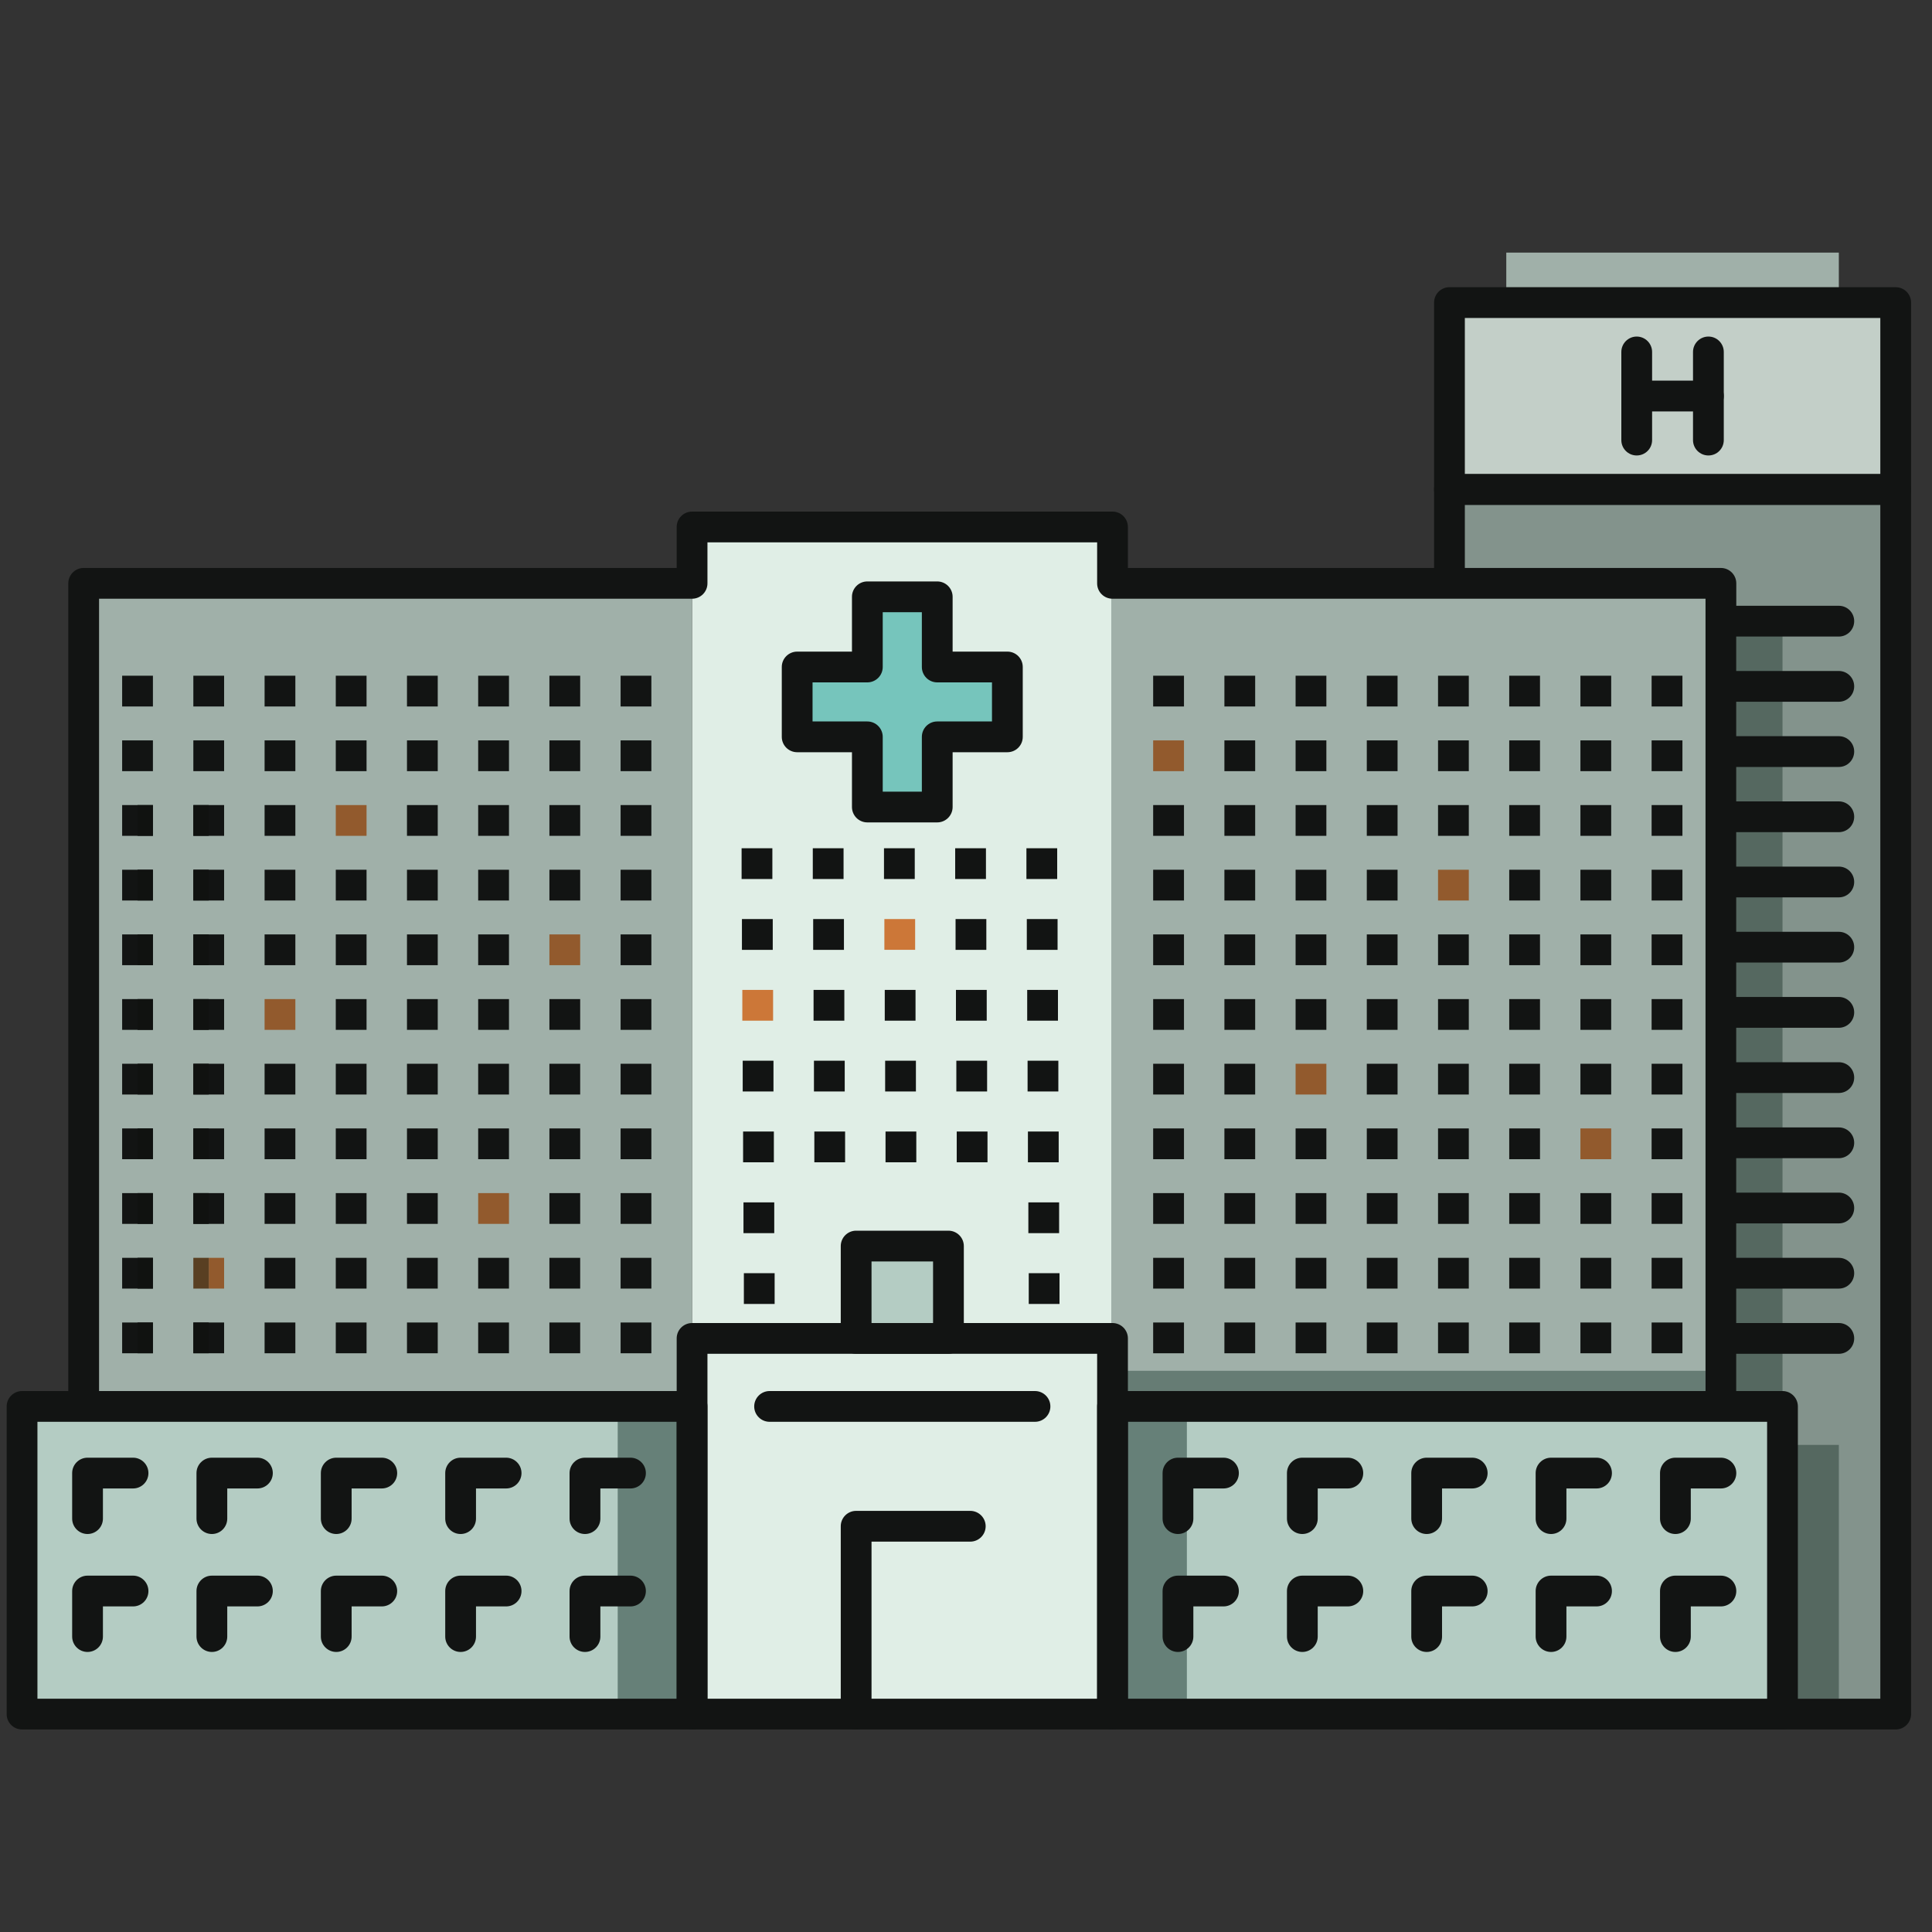 <?xml version="1.0" encoding="UTF-8"?>
<svg width="40px" height="40px" viewBox="0 0 40 40" version="1.1" xmlns="http://www.w3.org/2000/svg" xmlns:xlink="http://www.w3.org/1999/xlink">
    <rect x="0" y="0" width="40" height="40" fill="#333333" stroke="none"/>
    <title>Hospitales_40x40</title>
    <g id="Hospitales_40x40" stroke="none" stroke-width="1" fill="none" fill-rule="evenodd">
        <g id="shutterstock_795282112-(1)" transform="translate(-2, 3)">
            <polygon id="Fill-50" fill="#83938C" points="32.009 32.489 41.248 32.489 41.248 7.134 32.009 7.134"></polygon>
            <polygon id="Fill-51" fill="#C3CFC8" points="32.091 7.134 41.248 7.134 41.248 3.265 32.091 3.265"></polygon>
            <polygon id="Fill-52" fill="#A0B0A9" points="33.186 3.265 40.071 3.265 40.071 2.23 33.186 2.23"></polygon>
            <polygon id="Fill-53" fill="#556860" points="38.905 32.17 40.071 32.17 40.071 26.915 38.905 26.915"></polygon>
            <polygon id="Fill-54" fill="#556860" points="37.948 26.119 38.905 26.119 38.905 9.86 37.948 9.86"></polygon>
            <path d="M32.328,32.17 L40.93,32.17 L40.93,7.452 L32.328,7.452 L32.328,32.17 Z M41.248,32.807 L32.009,32.807 C31.833,32.807 31.691,32.665 31.691,32.489 L31.691,7.134 C31.691,6.958 31.833,6.815 32.009,6.815 L41.248,6.815 C41.424,6.815 41.567,6.958 41.567,7.134 L41.567,32.489 C41.567,32.665 41.424,32.807 41.248,32.807 L41.248,32.807 Z" id="Fill-55" fill="#121413"></path>
            <path d="M32.328,6.815 L40.93,6.815 L40.93,3.583 L32.328,3.583 L32.328,6.815 Z M41.248,7.452 L32.009,7.452 C31.833,7.452 31.691,7.309 31.691,7.134 L31.691,3.265 C31.691,3.089 31.833,2.946 32.009,2.946 L41.248,2.946 C41.424,2.946 41.567,3.089 41.567,3.265 L41.567,7.134 C41.567,7.309 41.424,7.452 41.248,7.452 L41.248,7.452 Z" id="Fill-56" fill="#121413"></path>
            <path d="M35.886,6.43 C35.711,6.43 35.568,6.288 35.568,6.112 L35.568,4.287 C35.568,4.111 35.711,3.968 35.886,3.968 C36.062,3.968 36.205,4.111 36.205,4.287 L36.205,6.112 C36.205,6.288 36.062,6.43 35.886,6.43" id="Fill-58" fill="#121413"></path>
            <path d="M37.371,6.43 C37.195,6.43 37.052,6.288 37.052,6.112 L37.052,4.287 C37.052,4.111 37.195,3.968 37.371,3.968 C37.547,3.968 37.689,4.111 37.689,4.287 L37.689,6.112 C37.689,6.288 37.547,6.43 37.371,6.43" id="Fill-59" fill="#121413"></path>
            <path d="M37.371,5.518 L35.886,5.518 C35.711,5.518 35.568,5.375 35.568,5.199 C35.568,5.023 35.711,4.881 35.886,4.881 L37.371,4.881 C37.547,4.881 37.689,5.023 37.689,5.199 C37.689,5.375 37.547,5.518 37.371,5.518" id="Fill-60" fill="#121413"></path>
            <path d="M40.071,25.029 L37.605,25.029 C37.429,25.029 37.286,24.886 37.286,24.71 C37.286,24.534 37.429,24.392 37.605,24.392 L40.071,24.392 C40.247,24.392 40.389,24.534 40.389,24.71 C40.389,24.886 40.247,25.029 40.071,25.029" id="Fill-61" fill="#121413"></path>
            <path d="M40.071,23.679 L37.605,23.679 C37.429,23.679 37.286,23.536 37.286,23.36 C37.286,23.184 37.429,23.042 37.605,23.042 L40.071,23.042 C40.247,23.042 40.389,23.184 40.389,23.36 C40.389,23.536 40.247,23.679 40.071,23.679" id="Fill-62" fill="#121413"></path>
            <path d="M40.071,22.329 L37.605,22.329 C37.429,22.329 37.286,22.186 37.286,22.01 C37.286,21.834 37.429,21.692 37.605,21.692 L40.071,21.692 C40.247,21.692 40.389,21.834 40.389,22.01 C40.389,22.186 40.247,22.329 40.071,22.329" id="Fill-63" fill="#121413"></path>
            <path d="M40.071,20.979 L37.605,20.979 C37.429,20.979 37.286,20.836 37.286,20.66 C37.286,20.484 37.429,20.342 37.605,20.342 L40.071,20.342 C40.247,20.342 40.389,20.484 40.389,20.66 C40.389,20.836 40.247,20.979 40.071,20.979" id="Fill-64" fill="#121413"></path>
            <path d="M40.071,19.629 L37.605,19.629 C37.429,19.629 37.286,19.486 37.286,19.31 C37.286,19.134 37.429,18.992 37.605,18.992 L40.071,18.992 C40.247,18.992 40.389,19.134 40.389,19.31 C40.389,19.486 40.247,19.629 40.071,19.629" id="Fill-65" fill="#121413"></path>
            <path d="M40.071,18.279 L37.605,18.279 C37.429,18.279 37.286,18.136 37.286,17.96 C37.286,17.784 37.429,17.641 37.605,17.641 L40.071,17.641 C40.247,17.641 40.389,17.784 40.389,17.96 C40.389,18.136 40.247,18.279 40.071,18.279" id="Fill-66" fill="#121413"></path>
            <path d="M40.071,16.929 L37.605,16.929 C37.429,16.929 37.286,16.786 37.286,16.61 C37.286,16.434 37.429,16.292 37.605,16.292 L40.071,16.292 C40.247,16.292 40.389,16.434 40.389,16.61 C40.389,16.786 40.247,16.929 40.071,16.929" id="Fill-67" fill="#121413"></path>
            <path d="M40.071,15.579 L37.605,15.579 C37.429,15.579 37.286,15.436 37.286,15.26 C37.286,15.084 37.429,14.942 37.605,14.942 L40.071,14.942 C40.247,14.942 40.389,15.084 40.389,15.26 C40.389,15.436 40.247,15.579 40.071,15.579" id="Fill-68" fill="#121413"></path>
            <path d="M40.071,14.229 L37.605,14.229 C37.429,14.229 37.286,14.086 37.286,13.91 C37.286,13.734 37.429,13.592 37.605,13.592 L40.071,13.592 C40.247,13.592 40.389,13.734 40.389,13.91 C40.389,14.086 40.247,14.229 40.071,14.229" id="Fill-69" fill="#121413"></path>
            <path d="M40.071,12.879 L37.605,12.879 C37.429,12.879 37.286,12.736 37.286,12.56 C37.286,12.384 37.429,12.242 37.605,12.242 L40.071,12.242 C40.247,12.242 40.389,12.384 40.389,12.56 C40.389,12.736 40.247,12.879 40.071,12.879" id="Fill-70" fill="#121413"></path>
            <path d="M40.071,11.529 L37.605,11.529 C37.429,11.529 37.286,11.386 37.286,11.21 C37.286,11.034 37.429,10.892 37.605,10.892 L40.071,10.892 C40.247,10.892 40.389,11.034 40.389,11.21 C40.389,11.386 40.247,11.529 40.071,11.529" id="Fill-71" fill="#121413"></path>
            <path d="M40.071,10.179 L37.605,10.179 C37.429,10.179 37.286,10.036 37.286,9.86 C37.286,9.684 37.429,9.542 37.605,9.542 L40.071,9.542 C40.247,9.542 40.389,9.684 40.389,9.86 C40.389,10.036 40.247,10.179 40.071,10.179" id="Fill-72" fill="#121413"></path>
            <polygon id="Fill-73" fill="#E0EEE6" points="16.328 24.71 25.033 24.71 25.033 7.911 16.328 7.911"></polygon>
            <polygon id="Fill-74" fill="#A0B0A9" points="3.732 26.119 16.329 26.119 16.329 9.078 3.732 9.078"></polygon>
            <polygon id="Fill-75" fill="#A0B0A9" points="25.008 26.012 37.605 26.012 37.605 8.972 25.008 8.972"></polygon>
            <polygon id="Fill-76" fill="#121413" points="4.529 11.627 5.166 11.627 5.166 10.99 4.529 10.99"></polygon>
            <polygon id="Fill-77" fill="#121413" points="6.003 11.627 6.64 11.627 6.64 10.99 6.003 10.99"></polygon>
            <polygon id="Fill-78" fill="#121413" points="7.478 11.627 8.115 11.627 8.115 10.99 7.478 10.99"></polygon>
            <polygon id="Fill-79" fill="#121413" points="8.952 11.627 9.589 11.627 9.589 10.99 8.952 10.99"></polygon>
            <polygon id="Fill-80" fill="#121413" points="10.426 11.627 11.063 11.627 11.063 10.99 10.426 10.99"></polygon>
            <polygon id="Fill-81" fill="#121413" points="11.9 11.627 12.538 11.627 12.538 10.99 11.9 10.99"></polygon>
            <polygon id="Fill-82" fill="#121413" points="13.375 11.627 14.012 11.627 14.012 10.99 13.375 10.99"></polygon>
            <polygon id="Fill-83" fill="#121413" points="14.849 11.627 15.486 11.627 15.486 10.99 14.849 10.99"></polygon>
            <polygon id="Fill-84" fill="#121413" points="4.529 12.966 5.166 12.966 5.166 12.329 4.529 12.329"></polygon>
            <polygon id="Fill-85" fill="#121413" points="6.003 12.966 6.64 12.966 6.64 12.329 6.003 12.329"></polygon>
            <polygon id="Fill-86" fill="#121413" points="7.478 12.966 8.115 12.966 8.115 12.329 7.478 12.329"></polygon>
            <polygon id="Fill-87" fill="#121413" points="8.952 12.966 9.589 12.966 9.589 12.329 8.952 12.329"></polygon>
            <polygon id="Fill-88" fill="#121413" points="10.426 12.966 11.063 12.966 11.063 12.329 10.426 12.329"></polygon>
            <polygon id="Fill-89" fill="#121413" points="11.9 12.966 12.538 12.966 12.538 12.329 11.9 12.329"></polygon>
            <polygon id="Fill-90" fill="#121413" points="13.375 12.966 14.012 12.966 14.012 12.329 13.375 12.329"></polygon>
            <polygon id="Fill-91" fill="#121413" points="14.849 12.966 15.486 12.966 15.486 12.329 14.849 12.329"></polygon>
            <polygon id="Fill-92" fill="#121413" points="4.529 14.305 5.166 14.305 5.166 13.668 4.529 13.668"></polygon>
            <polygon id="Fill-93" fill="#121413" points="6.003 14.305 6.64 14.305 6.64 13.668 6.003 13.668"></polygon>
            <polygon id="Fill-94" fill="#121413" points="7.478 14.305 8.115 14.305 8.115 13.668 7.478 13.668"></polygon>
            <polygon id="Fill-95" fill="#925A2D" points="8.952 14.305 9.589 14.305 9.589 13.668 8.952 13.668"></polygon>
            <polygon id="Fill-96" fill="#121413" points="10.426 14.305 11.063 14.305 11.063 13.668 10.426 13.668"></polygon>
            <polygon id="Fill-97" fill="#121413" points="11.9 14.305 12.538 14.305 12.538 13.668 11.9 13.668"></polygon>
            <polygon id="Fill-98" fill="#121413" points="13.375 14.305 14.012 14.305 14.012 13.668 13.375 13.668"></polygon>
            <polygon id="Fill-99" fill="#121413" points="14.849 14.305 15.486 14.305 15.486 13.668 14.849 13.668"></polygon>
            <polygon id="Fill-100" fill="#121413" points="4.529 15.644 5.166 15.644 5.166 15.007 4.529 15.007"></polygon>
            <polygon id="Fill-101" fill="#121413" points="6.003 15.644 6.64 15.644 6.64 15.007 6.003 15.007"></polygon>
            <polygon id="Fill-102" fill="#121413" points="7.478 15.644 8.115 15.644 8.115 15.007 7.478 15.007"></polygon>
            <polygon id="Fill-103" fill="#121413" points="8.952 15.644 9.589 15.644 9.589 15.007 8.952 15.007"></polygon>
            <polygon id="Fill-104" fill="#121413" points="10.426 15.644 11.063 15.644 11.063 15.007 10.426 15.007"></polygon>
            <polygon id="Fill-105" fill="#121413" points="11.9 15.644 12.538 15.644 12.538 15.007 11.9 15.007"></polygon>
            <polygon id="Fill-106" fill="#121413" points="13.375 15.644 14.012 15.644 14.012 15.007 13.375 15.007"></polygon>
            <polygon id="Fill-107" fill="#121413" points="14.849 15.644 15.486 15.644 15.486 15.007 14.849 15.007"></polygon>
            <polygon id="Fill-108" fill="#121413" points="4.529 16.983 5.166 16.983 5.166 16.346 4.529 16.346"></polygon>
            <polygon id="Fill-109" fill="#121413" points="6.003 16.983 6.64 16.983 6.64 16.346 6.003 16.346"></polygon>
            <polygon id="Fill-110" fill="#121413" points="7.478 16.983 8.115 16.983 8.115 16.346 7.478 16.346"></polygon>
            <polygon id="Fill-111" fill="#121413" points="8.952 16.983 9.589 16.983 9.589 16.346 8.952 16.346"></polygon>
            <polygon id="Fill-112" fill="#121413" points="10.426 16.983 11.063 16.983 11.063 16.346 10.426 16.346"></polygon>
            <polygon id="Fill-113" fill="#121413" points="11.9 16.983 12.538 16.983 12.538 16.346 11.9 16.346"></polygon>
            <polygon id="Fill-114" fill="#925A2D" points="13.375 16.983 14.012 16.983 14.012 16.346 13.375 16.346"></polygon>
            <polygon id="Fill-115" fill="#121413" points="14.849 16.983 15.486 16.983 15.486 16.346 14.849 16.346"></polygon>
            <polygon id="Fill-116" fill="#121413" points="4.529 18.322 5.166 18.322 5.166 17.685 4.529 17.685"></polygon>
            <polygon id="Fill-117" fill="#121413" points="6.003 18.322 6.64 18.322 6.64 17.685 6.003 17.685"></polygon>
            <polygon id="Fill-118" fill="#925A2D" points="7.478 18.322 8.115 18.322 8.115 17.685 7.478 17.685"></polygon>
            <polygon id="Fill-119" fill="#121413" points="8.952 18.322 9.589 18.322 9.589 17.685 8.952 17.685"></polygon>
            <polygon id="Fill-120" fill="#121413" points="10.426 18.322 11.063 18.322 11.063 17.685 10.426 17.685"></polygon>
            <polygon id="Fill-121" fill="#121413" points="11.9 18.322 12.538 18.322 12.538 17.685 11.9 17.685"></polygon>
            <polygon id="Fill-122" fill="#121413" points="13.375 18.322 14.012 18.322 14.012 17.685 13.375 17.685"></polygon>
            <polygon id="Fill-123" fill="#121413" points="14.849 18.322 15.486 18.322 15.486 17.685 14.849 17.685"></polygon>
            <polygon id="Fill-124" fill="#121413" points="4.529 19.661 5.166 19.661 5.166 19.024 4.529 19.024"></polygon>
            <polygon id="Fill-125" fill="#121413" points="6.003 19.661 6.64 19.661 6.64 19.024 6.003 19.024"></polygon>
            <polygon id="Fill-126" fill="#121413" points="7.478 19.661 8.115 19.661 8.115 19.024 7.478 19.024"></polygon>
            <polygon id="Fill-127" fill="#121413" points="8.952 19.661 9.589 19.661 9.589 19.024 8.952 19.024"></polygon>
            <polygon id="Fill-128" fill="#121413" points="10.426 19.661 11.063 19.661 11.063 19.024 10.426 19.024"></polygon>
            <polygon id="Fill-129" fill="#121413" points="11.9 19.661 12.538 19.661 12.538 19.024 11.9 19.024"></polygon>
            <polygon id="Fill-130" fill="#121413" points="13.375 19.661 14.012 19.661 14.012 19.024 13.375 19.024"></polygon>
            <polygon id="Fill-131" fill="#121413" points="14.849 19.661 15.486 19.661 15.486 19.024 14.849 19.024"></polygon>
            <polygon id="Fill-132" fill="#121413" points="4.529 21 5.166 21 5.166 20.363 4.529 20.363"></polygon>
            <polygon id="Fill-133" fill="#121413" points="6.003 21 6.64 21 6.64 20.363 6.003 20.363"></polygon>
            <polygon id="Fill-134" fill="#121413" points="7.478 21 8.115 21 8.115 20.363 7.478 20.363"></polygon>
            <polygon id="Fill-135" fill="#121413" points="8.952 21 9.589 21 9.589 20.363 8.952 20.363"></polygon>
            <polygon id="Fill-136" fill="#121413" points="10.426 21 11.063 21 11.063 20.363 10.426 20.363"></polygon>
            <polygon id="Fill-137" fill="#121413" points="11.9 21 12.538 21 12.538 20.363 11.9 20.363"></polygon>
            <polygon id="Fill-138" fill="#121413" points="13.375 21 14.012 21 14.012 20.363 13.375 20.363"></polygon>
            <polygon id="Fill-139" fill="#121413" points="14.849 21 15.486 21 15.486 20.363 14.849 20.363"></polygon>
            <polygon id="Fill-140" fill="#121413" points="4.529 22.339 5.166 22.339 5.166 21.702 4.529 21.702"></polygon>
            <polygon id="Fill-141" fill="#121413" points="6.003 22.339 6.64 22.339 6.64 21.702 6.003 21.702"></polygon>
            <polygon id="Fill-142" fill="#121413" points="7.478 22.339 8.115 22.339 8.115 21.702 7.478 21.702"></polygon>
            <polygon id="Fill-143" fill="#121413" points="8.952 22.339 9.589 22.339 9.589 21.702 8.952 21.702"></polygon>
            <polygon id="Fill-144" fill="#121413" points="10.426 22.339 11.063 22.339 11.063 21.702 10.426 21.702"></polygon>
            <polygon id="Fill-145" fill="#925A2D" points="11.9 22.339 12.538 22.339 12.538 21.702 11.9 21.702"></polygon>
            <polygon id="Fill-146" fill="#121413" points="13.375 22.339 14.012 22.339 14.012 21.702 13.375 21.702"></polygon>
            <polygon id="Fill-147" fill="#121413" points="14.849 22.339 15.486 22.339 15.486 21.702 14.849 21.702"></polygon>
            <polygon id="Fill-148" fill="#121413" points="4.529 23.679 5.166 23.679 5.166 23.042 4.529 23.042"></polygon>
            <polygon id="Fill-149" fill="#925A2D" points="6.322 23.679 6.64 23.679 6.64 23.042 6.322 23.042"></polygon>
            <polygon id="Fill-150" fill="#121413" points="7.478 23.679 8.115 23.679 8.115 23.042 7.478 23.042"></polygon>
            <polygon id="Fill-151" fill="#121413" points="8.952 23.679 9.589 23.679 9.589 23.042 8.952 23.042"></polygon>
            <polygon id="Fill-152" fill="#121413" points="10.426 23.679 11.063 23.679 11.063 23.042 10.426 23.042"></polygon>
            <polygon id="Fill-153" fill="#121413" points="11.9 23.679 12.538 23.679 12.538 23.042 11.9 23.042"></polygon>
            <polygon id="Fill-154" fill="#121413" points="13.375 23.679 14.012 23.679 14.012 23.042 13.375 23.042"></polygon>
            <polygon id="Fill-155" fill="#121413" points="14.849 23.679 15.486 23.679 15.486 23.042 14.849 23.042"></polygon>
            <polygon id="Fill-156" fill="#121413" points="4.529 25.018 5.166 25.018 5.166 24.381 4.529 24.381"></polygon>
            <polygon id="Fill-157" fill="#121413" points="6.003 25.018 6.64 25.018 6.64 24.381 6.003 24.381"></polygon>
            <polygon id="Fill-158" fill="#121413" points="7.478 25.018 8.115 25.018 8.115 24.381 7.478 24.381"></polygon>
            <polygon id="Fill-159" fill="#121413" points="8.952 25.018 9.589 25.018 9.589 24.381 8.952 24.381"></polygon>
            <polygon id="Fill-160" fill="#121413" points="10.426 25.018 11.063 25.018 11.063 24.381 10.426 24.381"></polygon>
            <polygon id="Fill-161" fill="#121413" points="11.9 25.018 12.538 25.018 12.538 24.381 11.9 24.381"></polygon>
            <polygon id="Fill-162" fill="#121413" points="13.375 25.018 14.012 25.018 14.012 24.381 13.375 24.381"></polygon>
            <polygon id="Fill-163" fill="#121413" points="14.849 25.018 15.486 25.018 15.486 24.381 14.849 24.381"></polygon>
            <polygon id="Fill-164" fill="#121413" points="17.401 23.997 18.038 23.997 18.038 23.36 17.401 23.36"></polygon>
            <polygon id="Fill-165" fill="#121413" points="23.299 23.997 23.936 23.997 23.936 23.36 23.299 23.36"></polygon>
            <polygon id="Fill-166" fill="#121413" points="17.393 22.531 18.03 22.531 18.03 21.894 17.393 21.894"></polygon>
            <polygon id="Fill-167" fill="#121413" points="23.291 22.531 23.928 22.531 23.928 21.894 23.291 21.894"></polygon>
            <polygon id="Fill-168" fill="#121413" points="17.385 21.064 18.022 21.064 18.022 20.427 17.385 20.427"></polygon>
            <polygon id="Fill-169" fill="#121413" points="18.86 21.064 19.497 21.064 19.497 20.427 18.86 20.427"></polygon>
            <polygon id="Fill-170" fill="#121413" points="20.334 21.064 20.971 21.064 20.971 20.427 20.334 20.427"></polygon>
            <polygon id="Fill-171" fill="#121413" points="21.808 21.064 22.445 21.064 22.445 20.427 21.808 20.427"></polygon>
            <polygon id="Fill-172" fill="#121413" points="23.282 21.064 23.919 21.064 23.919 20.427 23.282 20.427"></polygon>
            <polygon id="Fill-173" fill="#121413" points="17.377 19.598 18.014 19.598 18.014 18.961 17.377 18.961"></polygon>
            <polygon id="Fill-174" fill="#121413" points="18.852 19.598 19.489 19.598 19.489 18.961 18.852 18.961"></polygon>
            <polygon id="Fill-175" fill="#121413" points="20.326 19.598 20.963 19.598 20.963 18.961 20.326 18.961"></polygon>
            <polygon id="Fill-176" fill="#121413" points="21.8 19.598 22.437 19.598 22.437 18.961 21.8 18.961"></polygon>
            <polygon id="Fill-177" fill="#121413" points="23.275 19.598 23.912 19.598 23.912 18.961 23.275 18.961"></polygon>
            <polygon id="Fill-178" fill="#CC7738" points="17.369 18.132 18.006 18.132 18.006 17.495 17.369 17.495"></polygon>
            <polygon id="Fill-179" fill="#121413" points="18.844 18.132 19.481 18.132 19.481 17.495 18.844 17.495"></polygon>
            <polygon id="Fill-180" fill="#121413" points="20.318 18.132 20.955 18.132 20.955 17.495 20.318 17.495"></polygon>
            <polygon id="Fill-181" fill="#121413" points="21.792 18.132 22.429 18.132 22.429 17.495 21.792 17.495"></polygon>
            <polygon id="Fill-182" fill="#121413" points="23.267 18.132 23.904 18.132 23.904 17.495 23.267 17.495"></polygon>
            <polygon id="Fill-183" fill="#121413" points="17.361 16.666 17.999 16.666 17.999 16.028 17.361 16.028"></polygon>
            <polygon id="Fill-184" fill="#121413" points="18.836 16.666 19.473 16.666 19.473 16.028 18.836 16.028"></polygon>
            <polygon id="Fill-185" fill="#CC7738" points="20.31 16.665 20.947 16.665 20.947 16.028 20.31 16.028"></polygon>
            <polygon id="Fill-186" fill="#121413" points="21.784 16.666 22.421 16.666 22.421 16.028 21.784 16.028"></polygon>
            <polygon id="Fill-187" fill="#121413" points="23.259 16.666 23.896 16.666 23.896 16.028 23.259 16.028"></polygon>
            <polygon id="Fill-188" fill="#121413" points="17.354 15.199 17.991 15.199 17.991 14.562 17.354 14.562"></polygon>
            <polygon id="Fill-189" fill="#121413" points="18.828 15.199 19.465 15.199 19.465 14.562 18.828 14.562"></polygon>
            <polygon id="Fill-190" fill="#121413" points="20.302 15.199 20.939 15.199 20.939 14.562 20.302 14.562"></polygon>
            <polygon id="Fill-191" fill="#121413" points="21.776 15.199 22.413 15.199 22.413 14.562 21.776 14.562"></polygon>
            <polygon id="Fill-192" fill="#121413" points="23.251 15.199 23.888 15.199 23.888 14.562 23.251 14.562"></polygon>
            <polygon id="Fill-193" fill="#121413" points="36.195 11.627 36.833 11.627 36.833 10.99 36.195 10.99"></polygon>
            <polygon id="Fill-194" fill="#121413" points="34.721 11.627 35.358 11.627 35.358 10.99 34.721 10.99"></polygon>
            <polygon id="Fill-195" fill="#121413" points="33.247 11.627 33.884 11.627 33.884 10.99 33.247 10.99"></polygon>
            <polygon id="Fill-196" fill="#121413" points="31.773 11.627 32.41 11.627 32.41 10.99 31.773 10.99"></polygon>
            <polygon id="Fill-197" fill="#121413" points="30.298 11.627 30.935 11.627 30.935 10.99 30.298 10.99"></polygon>
            <polygon id="Fill-198" fill="#121413" points="28.824 11.627 29.461 11.627 29.461 10.99 28.824 10.99"></polygon>
            <polygon id="Fill-199" fill="#121413" points="27.35 11.627 27.987 11.627 27.987 10.99 27.35 10.99"></polygon>
            <polygon id="Fill-200" fill="#121413" points="25.875 11.627 26.513 11.627 26.513 10.99 25.875 10.99"></polygon>
            <polygon id="Fill-201" fill="#121413" points="36.195 12.966 36.833 12.966 36.833 12.329 36.195 12.329"></polygon>
            <polygon id="Fill-202" fill="#121413" points="34.721 12.966 35.358 12.966 35.358 12.329 34.721 12.329"></polygon>
            <polygon id="Fill-203" fill="#121413" points="33.247 12.966 33.884 12.966 33.884 12.329 33.247 12.329"></polygon>
            <polygon id="Fill-204" fill="#121413" points="31.773 12.966 32.41 12.966 32.41 12.329 31.773 12.329"></polygon>
            <polygon id="Fill-205" fill="#121413" points="30.298 12.966 30.935 12.966 30.935 12.329 30.298 12.329"></polygon>
            <polygon id="Fill-206" fill="#121413" points="28.824 12.966 29.461 12.966 29.461 12.329 28.824 12.329"></polygon>
            <polygon id="Fill-207" fill="#121413" points="27.35 12.966 27.987 12.966 27.987 12.329 27.35 12.329"></polygon>
            <polygon id="Fill-208" fill="#925A2D" points="25.875 12.966 26.513 12.966 26.513 12.329 25.875 12.329"></polygon>
            <polygon id="Fill-209" fill="#121413" points="36.195 14.305 36.833 14.305 36.833 13.668 36.195 13.668"></polygon>
            <polygon id="Fill-210" fill="#121413" points="34.721 14.305 35.358 14.305 35.358 13.668 34.721 13.668"></polygon>
            <polygon id="Fill-211" fill="#121413" points="33.247 14.305 33.884 14.305 33.884 13.668 33.247 13.668"></polygon>
            <polygon id="Fill-212" fill="#121413" points="31.773 14.305 32.41 14.305 32.41 13.668 31.773 13.668"></polygon>
            <polygon id="Fill-213" fill="#121413" points="30.298 14.305 30.935 14.305 30.935 13.668 30.298 13.668"></polygon>
            <polygon id="Fill-214" fill="#121413" points="28.824 14.305 29.461 14.305 29.461 13.668 28.824 13.668"></polygon>
            <polygon id="Fill-215" fill="#121413" points="27.35 14.305 27.987 14.305 27.987 13.668 27.35 13.668"></polygon>
            <polygon id="Fill-216" fill="#121413" points="25.875 14.305 26.513 14.305 26.513 13.668 25.875 13.668"></polygon>
            <polygon id="Fill-217" fill="#121413" points="36.195 15.644 36.833 15.644 36.833 15.007 36.195 15.007"></polygon>
            <polygon id="Fill-218" fill="#121413" points="34.721 15.644 35.358 15.644 35.358 15.007 34.721 15.007"></polygon>
            <polygon id="Fill-219" fill="#121413" points="33.247 15.644 33.884 15.644 33.884 15.007 33.247 15.007"></polygon>
            <polygon id="Fill-220" fill="#925A2D" points="31.773 15.644 32.41 15.644 32.41 15.007 31.773 15.007"></polygon>
            <polygon id="Fill-221" fill="#121413" points="30.298 15.644 30.935 15.644 30.935 15.007 30.298 15.007"></polygon>
            <polygon id="Fill-222" fill="#121413" points="28.824 15.644 29.461 15.644 29.461 15.007 28.824 15.007"></polygon>
            <polygon id="Fill-223" fill="#121413" points="27.35 15.644 27.987 15.644 27.987 15.007 27.35 15.007"></polygon>
            <polygon id="Fill-224" fill="#121413" points="25.875 15.644 26.513 15.644 26.513 15.007 25.875 15.007"></polygon>
            <polygon id="Fill-225" fill="#121413" points="36.195 16.983 36.833 16.983 36.833 16.346 36.195 16.346"></polygon>
            <polygon id="Fill-226" fill="#121413" points="34.721 16.983 35.358 16.983 35.358 16.346 34.721 16.346"></polygon>
            <polygon id="Fill-227" fill="#121413" points="33.247 16.983 33.884 16.983 33.884 16.346 33.247 16.346"></polygon>
            <polygon id="Fill-228" fill="#121413" points="31.773 16.983 32.41 16.983 32.41 16.346 31.773 16.346"></polygon>
            <polygon id="Fill-229" fill="#121413" points="30.298 16.983 30.935 16.983 30.935 16.346 30.298 16.346"></polygon>
            <polygon id="Fill-230" fill="#121413" points="28.824 16.983 29.461 16.983 29.461 16.346 28.824 16.346"></polygon>
            <polygon id="Fill-231" fill="#121413" points="27.35 16.983 27.987 16.983 27.987 16.346 27.35 16.346"></polygon>
            <polygon id="Fill-232" fill="#121413" points="25.875 16.983 26.513 16.983 26.513 16.346 25.875 16.346"></polygon>
            <polygon id="Fill-233" fill="#121413" points="36.195 18.322 36.833 18.322 36.833 17.685 36.195 17.685"></polygon>
            <polygon id="Fill-234" fill="#121413" points="34.721 18.322 35.358 18.322 35.358 17.685 34.721 17.685"></polygon>
            <polygon id="Fill-235" fill="#121413" points="33.247 18.322 33.884 18.322 33.884 17.685 33.247 17.685"></polygon>
            <polygon id="Fill-236" fill="#121413" points="31.773 18.322 32.41 18.322 32.41 17.685 31.773 17.685"></polygon>
            <polygon id="Fill-237" fill="#121413" points="30.298 18.322 30.935 18.322 30.935 17.685 30.298 17.685"></polygon>
            <polygon id="Fill-238" fill="#121413" points="28.824 18.322 29.461 18.322 29.461 17.685 28.824 17.685"></polygon>
            <polygon id="Fill-239" fill="#121413" points="27.35 18.322 27.987 18.322 27.987 17.685 27.35 17.685"></polygon>
            <polygon id="Fill-240" fill="#121413" points="25.875 18.322 26.513 18.322 26.513 17.685 25.875 17.685"></polygon>
            <polygon id="Fill-241" fill="#121413" points="36.195 19.661 36.833 19.661 36.833 19.024 36.195 19.024"></polygon>
            <polygon id="Fill-242" fill="#121413" points="34.721 19.661 35.358 19.661 35.358 19.024 34.721 19.024"></polygon>
            <polygon id="Fill-243" fill="#121413" points="33.247 19.661 33.884 19.661 33.884 19.024 33.247 19.024"></polygon>
            <polygon id="Fill-244" fill="#121413" points="31.773 19.661 32.41 19.661 32.41 19.024 31.773 19.024"></polygon>
            <polygon id="Fill-245" fill="#121413" points="30.298 19.661 30.935 19.661 30.935 19.024 30.298 19.024"></polygon>
            <polygon id="Fill-246" fill="#925A2D" points="28.824 19.661 29.461 19.661 29.461 19.024 28.824 19.024"></polygon>
            <polygon id="Fill-247" fill="#121413" points="27.35 19.661 27.987 19.661 27.987 19.024 27.35 19.024"></polygon>
            <polygon id="Fill-248" fill="#121413" points="25.875 19.661 26.513 19.661 26.513 19.024 25.875 19.024"></polygon>
            <polygon id="Fill-249" fill="#121413" points="36.195 21 36.833 21 36.833 20.363 36.195 20.363"></polygon>
            <polygon id="Fill-250" fill="#925A2D" points="34.721 21 35.358 21 35.358 20.363 34.721 20.363"></polygon>
            <polygon id="Fill-251" fill="#121413" points="33.247 21 33.884 21 33.884 20.363 33.247 20.363"></polygon>
            <polygon id="Fill-252" fill="#121413" points="31.773 21 32.41 21 32.41 20.363 31.773 20.363"></polygon>
            <polygon id="Fill-253" fill="#121413" points="30.298 21 30.935 21 30.935 20.363 30.298 20.363"></polygon>
            <polygon id="Fill-254" fill="#121413" points="28.824 21 29.461 21 29.461 20.363 28.824 20.363"></polygon>
            <polygon id="Fill-255" fill="#121413" points="27.35 21 27.987 21 27.987 20.363 27.35 20.363"></polygon>
            <polygon id="Fill-256" fill="#121413" points="25.875 21 26.513 21 26.513 20.363 25.875 20.363"></polygon>
            <polygon id="Fill-257" fill="#121413" points="36.195 22.339 36.833 22.339 36.833 21.702 36.195 21.702"></polygon>
            <polygon id="Fill-258" fill="#121413" points="34.721 22.339 35.358 22.339 35.358 21.702 34.721 21.702"></polygon>
            <polygon id="Fill-259" fill="#121413" points="33.247 22.339 33.884 22.339 33.884 21.702 33.247 21.702"></polygon>
            <polygon id="Fill-260" fill="#121413" points="31.773 22.339 32.41 22.339 32.41 21.702 31.773 21.702"></polygon>
            <polygon id="Fill-261" fill="#121413" points="30.298 22.339 30.935 22.339 30.935 21.702 30.298 21.702"></polygon>
            <polygon id="Fill-262" fill="#121413" points="28.824 22.339 29.461 22.339 29.461 21.702 28.824 21.702"></polygon>
            <polygon id="Fill-263" fill="#121413" points="27.35 22.339 27.987 22.339 27.987 21.702 27.35 21.702"></polygon>
            <polygon id="Fill-264" fill="#121413" points="25.875 22.339 26.513 22.339 26.513 21.702 25.875 21.702"></polygon>
            <polygon id="Fill-265" fill="#121413" points="36.195 23.679 36.833 23.679 36.833 23.042 36.195 23.042"></polygon>
            <polygon id="Fill-266" fill="#121413" points="34.721 23.679 35.358 23.679 35.358 23.042 34.721 23.042"></polygon>
            <polygon id="Fill-267" fill="#121413" points="33.247 23.679 33.884 23.679 33.884 23.042 33.247 23.042"></polygon>
            <polygon id="Fill-268" fill="#121413" points="31.773 23.679 32.41 23.679 32.41 23.042 31.773 23.042"></polygon>
            <polygon id="Fill-269" fill="#121413" points="30.298 23.679 30.935 23.679 30.935 23.042 30.298 23.042"></polygon>
            <polygon id="Fill-270" fill="#121413" points="28.824 23.679 29.461 23.679 29.461 23.042 28.824 23.042"></polygon>
            <polygon id="Fill-271" fill="#121413" points="27.35 23.679 27.987 23.679 27.987 23.042 27.35 23.042"></polygon>
            <polygon id="Fill-272" fill="#121413" points="25.875 23.679 26.513 23.679 26.513 23.042 25.875 23.042"></polygon>
            <polygon id="Fill-273" fill="#121413" points="36.195 25.018 36.833 25.018 36.833 24.381 36.195 24.381"></polygon>
            <polygon id="Fill-274" fill="#121413" points="34.721 25.018 35.358 25.018 35.358 24.381 34.721 24.381"></polygon>
            <polygon id="Fill-275" fill="#121413" points="33.247 25.018 33.884 25.018 33.884 24.381 33.247 24.381"></polygon>
            <polygon id="Fill-276" fill="#121413" points="31.773 25.018 32.41 25.018 32.41 24.381 31.773 24.381"></polygon>
            <polygon id="Fill-277" fill="#121413" points="30.298 25.018 30.935 25.018 30.935 24.381 30.298 24.381"></polygon>
            <polygon id="Fill-278" fill="#121413" points="28.824 25.018 29.461 25.018 29.461 24.381 28.824 24.381"></polygon>
            <polygon id="Fill-279" fill="#121413" points="27.35 25.018 27.987 25.018 27.987 24.381 27.35 24.381"></polygon>
            <polygon id="Fill-280" fill="#121413" points="25.875 25.018 26.513 25.018 26.513 24.381 25.875 24.381"></polygon>
            <polygon id="Fill-282" fill="#101210" points="4.848 14.305 5.166 14.305 5.166 13.668 4.848 13.668"></polygon>
            <polygon id="Fill-283" fill="#101210" points="6.003 14.305 6.322 14.305 6.322 13.668 6.003 13.668"></polygon>
            <polygon id="Fill-284" fill="#101210" points="4.848 15.644 5.166 15.644 5.166 15.007 4.848 15.007"></polygon>
            <polygon id="Fill-285" fill="#101210" points="6.003 15.644 6.322 15.644 6.322 15.007 6.003 15.007"></polygon>
            <polygon id="Fill-286" fill="#101210" points="4.848 16.983 5.166 16.983 5.166 16.346 4.848 16.346"></polygon>
            <polygon id="Fill-287" fill="#101210" points="6.003 16.983 6.322 16.983 6.322 16.346 6.003 16.346"></polygon>
            <polygon id="Fill-288" fill="#101210" points="4.848 18.322 5.166 18.322 5.166 17.685 4.848 17.685"></polygon>
            <polygon id="Fill-289" fill="#101210" points="6.003 18.322 6.322 18.322 6.322 17.685 6.003 17.685"></polygon>
            <polygon id="Fill-290" fill="#101210" points="4.848 19.661 5.166 19.661 5.166 19.024 4.848 19.024"></polygon>
            <polygon id="Fill-291" fill="#101210" points="6.003 19.661 6.322 19.661 6.322 19.024 6.003 19.024"></polygon>
            <polygon id="Fill-292" fill="#101210" points="4.848 21 5.166 21 5.166 20.363 4.848 20.363"></polygon>
            <polygon id="Fill-293" fill="#101210" points="6.003 21 6.322 21 6.322 20.363 6.003 20.363"></polygon>
            <polygon id="Fill-294" fill="#101210" points="4.848 22.339 5.166 22.339 5.166 21.702 4.848 21.702"></polygon>
            <polygon id="Fill-295" fill="#101210" points="6.003 22.339 6.322 22.339 6.322 21.702 6.003 21.702"></polygon>
            <polygon id="Fill-296" fill="#101210" points="4.848 23.679 5.166 23.679 5.166 23.042 4.848 23.042"></polygon>
            <polygon id="Fill-297" fill="#593F22" points="6.003 23.679 6.322 23.679 6.322 23.042 6.003 23.042"></polygon>
            <polygon id="Fill-298" fill="#101210" points="4.848 25.018 5.166 25.018 5.166 24.381 4.848 24.381"></polygon>
            <polygon id="Fill-299" fill="#101210" points="6.003 25.018 6.322 25.018 6.322 24.381 6.003 24.381"></polygon>
            <polygon id="Fill-300" fill="#667C74" points="25.033 25.8 37.311 25.8 37.311 25.381 25.033 25.381"></polygon>
            <path d="M4.051,25.8 L37.311,25.8 L37.311,9.396 L25.033,9.396 C24.857,9.396 24.715,9.254 24.715,9.078 L24.715,8.229 L16.647,8.229 L16.647,9.078 C16.647,9.254 16.504,9.396 16.328,9.396 L4.051,9.396 L4.051,25.8 M37.629,26.437 L3.732,26.437 C3.556,26.437 3.414,26.294 3.414,26.119 L3.414,9.078 C3.414,8.902 3.556,8.759 3.732,8.759 L16.01,8.759 L16.01,7.911 C16.01,7.735 16.152,7.592 16.328,7.592 L25.033,7.592 C25.209,7.592 25.352,7.735 25.352,7.911 L25.352,8.759 L37.629,8.759 C37.805,8.759 37.948,8.902 37.948,9.078 L37.948,26.119 C37.948,26.294 37.805,26.437 37.629,26.437" id="Fill-301" fill="#121413"></path>
            <polyline id="Fill-302" fill="#76C5BC" points="22.857 10.809 21.404 10.809 21.404 9.356 19.957 9.356 19.957 10.809 18.505 10.809 18.505 12.256 19.957 12.256 19.957 13.708 21.404 13.708 21.404 12.256 22.857 12.256 22.857 10.809"></polyline>
            <path d="M20.276,13.39 L21.086,13.39 L21.086,12.256 C21.086,12.08 21.228,11.937 21.404,11.937 L22.538,11.937 L22.538,11.128 L21.404,11.128 C21.228,11.128 21.086,10.985 21.086,10.809 L21.086,9.675 L20.276,9.675 L20.276,10.809 C20.276,10.985 20.133,11.128 19.957,11.128 L18.823,11.128 L18.823,11.937 L19.957,11.937 C20.133,11.937 20.276,12.08 20.276,12.256 L20.276,13.39 Z M21.404,14.027 L19.957,14.027 C19.781,14.027 19.639,13.884 19.639,13.708 L19.639,12.574 L18.505,12.574 C18.329,12.574 18.186,12.432 18.186,12.256 L18.186,10.809 C18.186,10.633 18.329,10.491 18.505,10.491 L19.639,10.491 L19.639,9.356 C19.639,9.181 19.781,9.038 19.957,9.038 L21.404,9.038 C21.58,9.038 21.723,9.181 21.723,9.356 L21.723,10.491 L22.857,10.491 C23.033,10.491 23.175,10.633 23.175,10.809 L23.175,12.256 C23.175,12.432 23.033,12.574 22.857,12.574 L21.723,12.574 L21.723,13.708 C21.723,13.884 21.58,14.027 21.404,14.027 L21.404,14.027 Z" id="Fill-303" fill="#121413"></path>
            <polygon id="Fill-304" fill="#B4CCC3" points="2.457 32.489 16.329 32.489 16.329 26.119 2.457 26.119"></polygon>
            <polygon id="Fill-305" fill="#B4CCC3" points="25.033 32.489 38.905 32.489 38.905 26.119 25.033 26.119"></polygon>
            <polygon id="Fill-306" fill="#E0EEE6" points="16.329 32.489 25.033 32.489 25.033 24.71 16.329 24.71"></polygon>
            <polygon id="Fill-307" fill="#B4CCC3" points="19.725 24.71 21.636 24.71 21.636 22.799 19.725 22.799"></polygon>
            <polygon id="Fill-309" fill="#668078" points="25.033 32.489 26.573 32.489 26.573 26.119 25.033 26.119"></polygon>
            <polyline id="Fill-310" fill="#668078" points="16.329 32.489 14.789 32.489 14.789 26.119 16.328 26.119 16.328 32.489"></polyline>
            <path d="M16.647,32.17 L24.715,32.17 L24.715,25.029 L16.647,25.029 L16.647,32.17 Z M25.033,32.807 L16.329,32.807 C16.153,32.807 16.01,32.665 16.01,32.489 L16.01,24.71 C16.01,24.534 16.153,24.392 16.329,24.392 L25.033,24.392 C25.209,24.392 25.352,24.534 25.352,24.71 L25.352,32.489 C25.352,32.665 25.209,32.807 25.033,32.807 L25.033,32.807 Z" id="Fill-311" fill="#121413"></path>
            <path d="M20.044,24.392 L21.318,24.392 L21.318,23.117 L20.044,23.117 L20.044,24.392 Z M21.636,25.029 L19.725,25.029 C19.549,25.029 19.407,24.886 19.407,24.71 L19.407,22.799 C19.407,22.623 19.549,22.48 19.725,22.48 L21.636,22.48 C21.812,22.48 21.955,22.623 21.955,22.799 L21.955,24.71 C21.955,24.886 21.812,25.029 21.636,25.029 L21.636,25.029 Z" id="Fill-312" fill="#121413"></path>
            <path d="M23.428,26.437 L17.934,26.437 C17.758,26.437 17.615,26.294 17.615,26.119 C17.615,25.943 17.758,25.8 17.934,25.8 L23.428,25.8 C23.604,25.8 23.747,25.943 23.747,26.119 C23.747,26.294 23.604,26.437 23.428,26.437" id="Fill-313" fill="#121413"></path>
            <path d="M25.352,32.17 L38.586,32.17 L38.586,26.437 L25.352,26.437 L25.352,32.17 Z M38.905,32.807 L25.033,32.807 C24.857,32.807 24.715,32.665 24.715,32.489 L24.715,26.119 C24.715,25.943 24.857,25.8 25.033,25.8 L38.905,25.8 C39.081,25.8 39.223,25.943 39.223,26.119 L39.223,32.489 C39.223,32.665 39.081,32.807 38.905,32.807 L38.905,32.807 Z" id="Fill-314" fill="#121413"></path>
            <path d="M19.725,32.807 C19.549,32.807 19.407,32.665 19.407,32.489 L19.407,28.599 C19.407,28.424 19.549,28.281 19.725,28.281 L22.088,28.281 C22.264,28.281 22.407,28.424 22.407,28.599 C22.407,28.775 22.264,28.918 22.088,28.918 L20.044,28.918 L20.044,32.489 C20.044,32.665 19.901,32.807 19.725,32.807" id="Fill-315" fill="#121413"></path>
            <path d="M26.388,28.76 C26.213,28.76 26.07,28.617 26.07,28.441 L26.07,27.499 C26.07,27.323 26.213,27.18 26.388,27.18 L27.331,27.18 C27.507,27.18 27.649,27.323 27.649,27.499 C27.649,27.675 27.507,27.817 27.331,27.817 L26.707,27.817 L26.707,28.441 C26.707,28.617 26.564,28.76 26.388,28.76" id="Fill-316" fill="#121413"></path>
            <path d="M28.963,28.76 C28.787,28.76 28.645,28.617 28.645,28.441 L28.645,27.499 C28.645,27.323 28.787,27.18 28.963,27.18 L29.905,27.18 C30.081,27.18 30.224,27.323 30.224,27.499 C30.224,27.675 30.081,27.817 29.905,27.817 L29.282,27.817 L29.282,28.441 C29.282,28.617 29.139,28.76 28.963,28.76" id="Fill-317" fill="#121413"></path>
            <path d="M31.538,28.76 C31.362,28.76 31.219,28.617 31.219,28.441 L31.219,27.499 C31.219,27.323 31.362,27.18 31.538,27.18 L32.48,27.18 C32.656,27.18 32.799,27.323 32.799,27.499 C32.799,27.675 32.656,27.817 32.48,27.817 L31.856,27.817 L31.856,28.441 C31.856,28.617 31.714,28.76 31.538,28.76" id="Fill-318" fill="#121413"></path>
            <path d="M34.113,28.76 C33.937,28.76 33.794,28.617 33.794,28.441 L33.794,27.499 C33.794,27.323 33.937,27.18 34.113,27.18 L35.055,27.18 C35.231,27.18 35.373,27.323 35.373,27.499 C35.373,27.675 35.231,27.817 35.055,27.817 L34.431,27.817 L34.431,28.441 C34.431,28.617 34.289,28.76 34.113,28.76" id="Fill-319" fill="#121413"></path>
            <path d="M36.687,28.76 C36.511,28.76 36.369,28.617 36.369,28.441 L36.369,27.499 C36.369,27.323 36.511,27.18 36.687,27.18 L37.629,27.18 C37.805,27.18 37.948,27.323 37.948,27.499 C37.948,27.675 37.805,27.817 37.629,27.817 L37.006,27.817 L37.006,28.441 C37.006,28.617 36.863,28.76 36.687,28.76" id="Fill-320" fill="#121413"></path>
            <path d="M26.388,31.202 C26.213,31.202 26.07,31.059 26.07,30.883 L26.07,29.941 C26.07,29.765 26.213,29.622 26.388,29.622 L27.331,29.622 C27.507,29.622 27.649,29.765 27.649,29.941 C27.649,30.117 27.507,30.259 27.331,30.259 L26.707,30.259 L26.707,30.883 C26.707,31.059 26.564,31.202 26.388,31.202" id="Fill-321" fill="#121413"></path>
            <path d="M28.963,31.202 C28.787,31.202 28.645,31.059 28.645,30.883 L28.645,29.941 C28.645,29.765 28.787,29.622 28.963,29.622 L29.905,29.622 C30.081,29.622 30.224,29.765 30.224,29.941 C30.224,30.117 30.081,30.259 29.905,30.259 L29.282,30.259 L29.282,30.883 C29.282,31.059 29.139,31.202 28.963,31.202" id="Fill-322" fill="#121413"></path>
            <path d="M31.538,31.202 C31.362,31.202 31.219,31.059 31.219,30.883 L31.219,29.941 C31.219,29.765 31.362,29.622 31.538,29.622 L32.48,29.622 C32.656,29.622 32.799,29.765 32.799,29.941 C32.799,30.117 32.656,30.259 32.48,30.259 L31.856,30.259 L31.856,30.883 C31.856,31.059 31.714,31.202 31.538,31.202" id="Fill-323" fill="#121413"></path>
            <path d="M34.113,31.202 C33.937,31.202 33.794,31.059 33.794,30.883 L33.794,29.941 C33.794,29.765 33.937,29.622 34.113,29.622 L35.055,29.622 C35.231,29.622 35.373,29.765 35.373,29.941 C35.373,30.117 35.231,30.259 35.055,30.259 L34.431,30.259 L34.431,30.883 C34.431,31.059 34.289,31.202 34.113,31.202" id="Fill-324" fill="#121413"></path>
            <path d="M36.687,31.202 C36.511,31.202 36.369,31.059 36.369,30.883 L36.369,29.941 C36.369,29.765 36.511,29.622 36.687,29.622 L37.629,29.622 C37.805,29.622 37.948,29.765 37.948,29.941 C37.948,30.117 37.805,30.259 37.629,30.259 L37.006,30.259 L37.006,30.883 C37.006,31.059 36.863,31.202 36.687,31.202" id="Fill-325" fill="#121413"></path>
            <path d="M2.775,32.17 L16.01,32.17 L16.01,26.437 L2.775,26.437 L2.775,32.17 Z M16.329,32.807 L2.457,32.807 C2.281,32.807 2.138,32.665 2.138,32.489 L2.138,26.119 C2.138,25.943 2.281,25.8 2.457,25.8 L16.329,25.8 C16.505,25.8 16.647,25.943 16.647,26.119 L16.647,32.489 C16.647,32.665 16.505,32.807 16.329,32.807 L16.329,32.807 Z" id="Fill-326" fill="#121413"></path>
            <path d="M3.812,28.76 C3.636,28.76 3.494,28.617 3.494,28.441 L3.494,27.499 C3.494,27.323 3.636,27.18 3.812,27.18 L4.755,27.18 C4.93,27.18 5.073,27.323 5.073,27.499 C5.073,27.675 4.93,27.817 4.755,27.817 L4.131,27.817 L4.131,28.441 C4.131,28.617 3.988,28.76 3.812,28.76" id="Fill-327" fill="#121413"></path>
            <path d="M6.387,28.76 C6.211,28.76 6.068,28.617 6.068,28.441 L6.068,27.499 C6.068,27.323 6.211,27.18 6.387,27.18 L7.329,27.18 C7.505,27.18 7.648,27.323 7.648,27.499 C7.648,27.675 7.505,27.817 7.329,27.817 L6.705,27.817 L6.705,28.441 C6.705,28.617 6.563,28.76 6.387,28.76" id="Fill-328" fill="#121413"></path>
            <path d="M8.962,28.76 C8.786,28.76 8.643,28.617 8.643,28.441 L8.643,27.499 C8.643,27.323 8.786,27.18 8.962,27.18 L9.904,27.18 C10.08,27.18 10.223,27.323 10.223,27.499 C10.223,27.675 10.08,27.817 9.904,27.817 L9.28,27.817 L9.28,28.441 C9.28,28.617 9.137,28.76 8.962,28.76" id="Fill-329" fill="#121413"></path>
            <path d="M11.536,28.76 C11.36,28.76 11.218,28.617 11.218,28.441 L11.218,27.499 C11.218,27.323 11.36,27.18 11.536,27.18 L12.479,27.18 C12.654,27.18 12.797,27.323 12.797,27.499 C12.797,27.675 12.654,27.817 12.479,27.817 L11.855,27.817 L11.855,28.441 C11.855,28.617 11.712,28.76 11.536,28.76" id="Fill-330" fill="#121413"></path>
            <path d="M14.111,28.76 C13.935,28.76 13.792,28.617 13.792,28.441 L13.792,27.499 C13.792,27.323 13.935,27.18 14.111,27.18 L15.053,27.18 C15.229,27.18 15.372,27.323 15.372,27.499 C15.372,27.675 15.229,27.817 15.053,27.817 L14.43,27.817 L14.43,28.441 C14.43,28.617 14.287,28.76 14.111,28.76" id="Fill-331" fill="#121413"></path>
            <path d="M3.812,31.202 C3.636,31.202 3.494,31.059 3.494,30.883 L3.494,29.941 C3.494,29.765 3.636,29.622 3.812,29.622 L4.755,29.622 C4.93,29.622 5.073,29.765 5.073,29.941 C5.073,30.117 4.93,30.259 4.755,30.259 L4.131,30.259 L4.131,30.883 C4.131,31.059 3.988,31.202 3.812,31.202" id="Fill-332" fill="#121413"></path>
            <path d="M6.387,31.202 C6.211,31.202 6.068,31.059 6.068,30.883 L6.068,29.941 C6.068,29.765 6.211,29.622 6.387,29.622 L7.329,29.622 C7.505,29.622 7.648,29.765 7.648,29.941 C7.648,30.117 7.505,30.259 7.329,30.259 L6.705,30.259 L6.705,30.883 C6.705,31.059 6.563,31.202 6.387,31.202" id="Fill-333" fill="#121413"></path>
            <path d="M8.962,31.202 C8.786,31.202 8.643,31.059 8.643,30.883 L8.643,29.941 C8.643,29.765 8.786,29.622 8.962,29.622 L9.904,29.622 C10.08,29.622 10.223,29.765 10.223,29.941 C10.223,30.117 10.08,30.259 9.904,30.259 L9.28,30.259 L9.28,30.883 C9.28,31.059 9.137,31.202 8.962,31.202" id="Fill-334" fill="#121413"></path>
            <path d="M11.536,31.202 C11.36,31.202 11.218,31.059 11.218,30.883 L11.218,29.941 C11.218,29.765 11.36,29.622 11.536,29.622 L12.479,29.622 C12.654,29.622 12.797,29.765 12.797,29.941 C12.797,30.117 12.654,30.259 12.479,30.259 L11.855,30.259 L11.855,30.883 C11.855,31.059 11.712,31.202 11.536,31.202" id="Fill-335" fill="#121413"></path>
            <path d="M14.111,31.202 C13.935,31.202 13.792,31.059 13.792,30.883 L13.792,29.941 C13.792,29.765 13.935,29.622 14.111,29.622 L15.053,29.622 C15.229,29.622 15.372,29.765 15.372,29.941 C15.372,30.117 15.229,30.259 15.053,30.259 L14.43,30.259 L14.43,30.883 C14.43,31.059 14.287,31.202 14.111,31.202" id="Fill-336" fill="#121413"></path>
        </g>
    </g>
</svg>